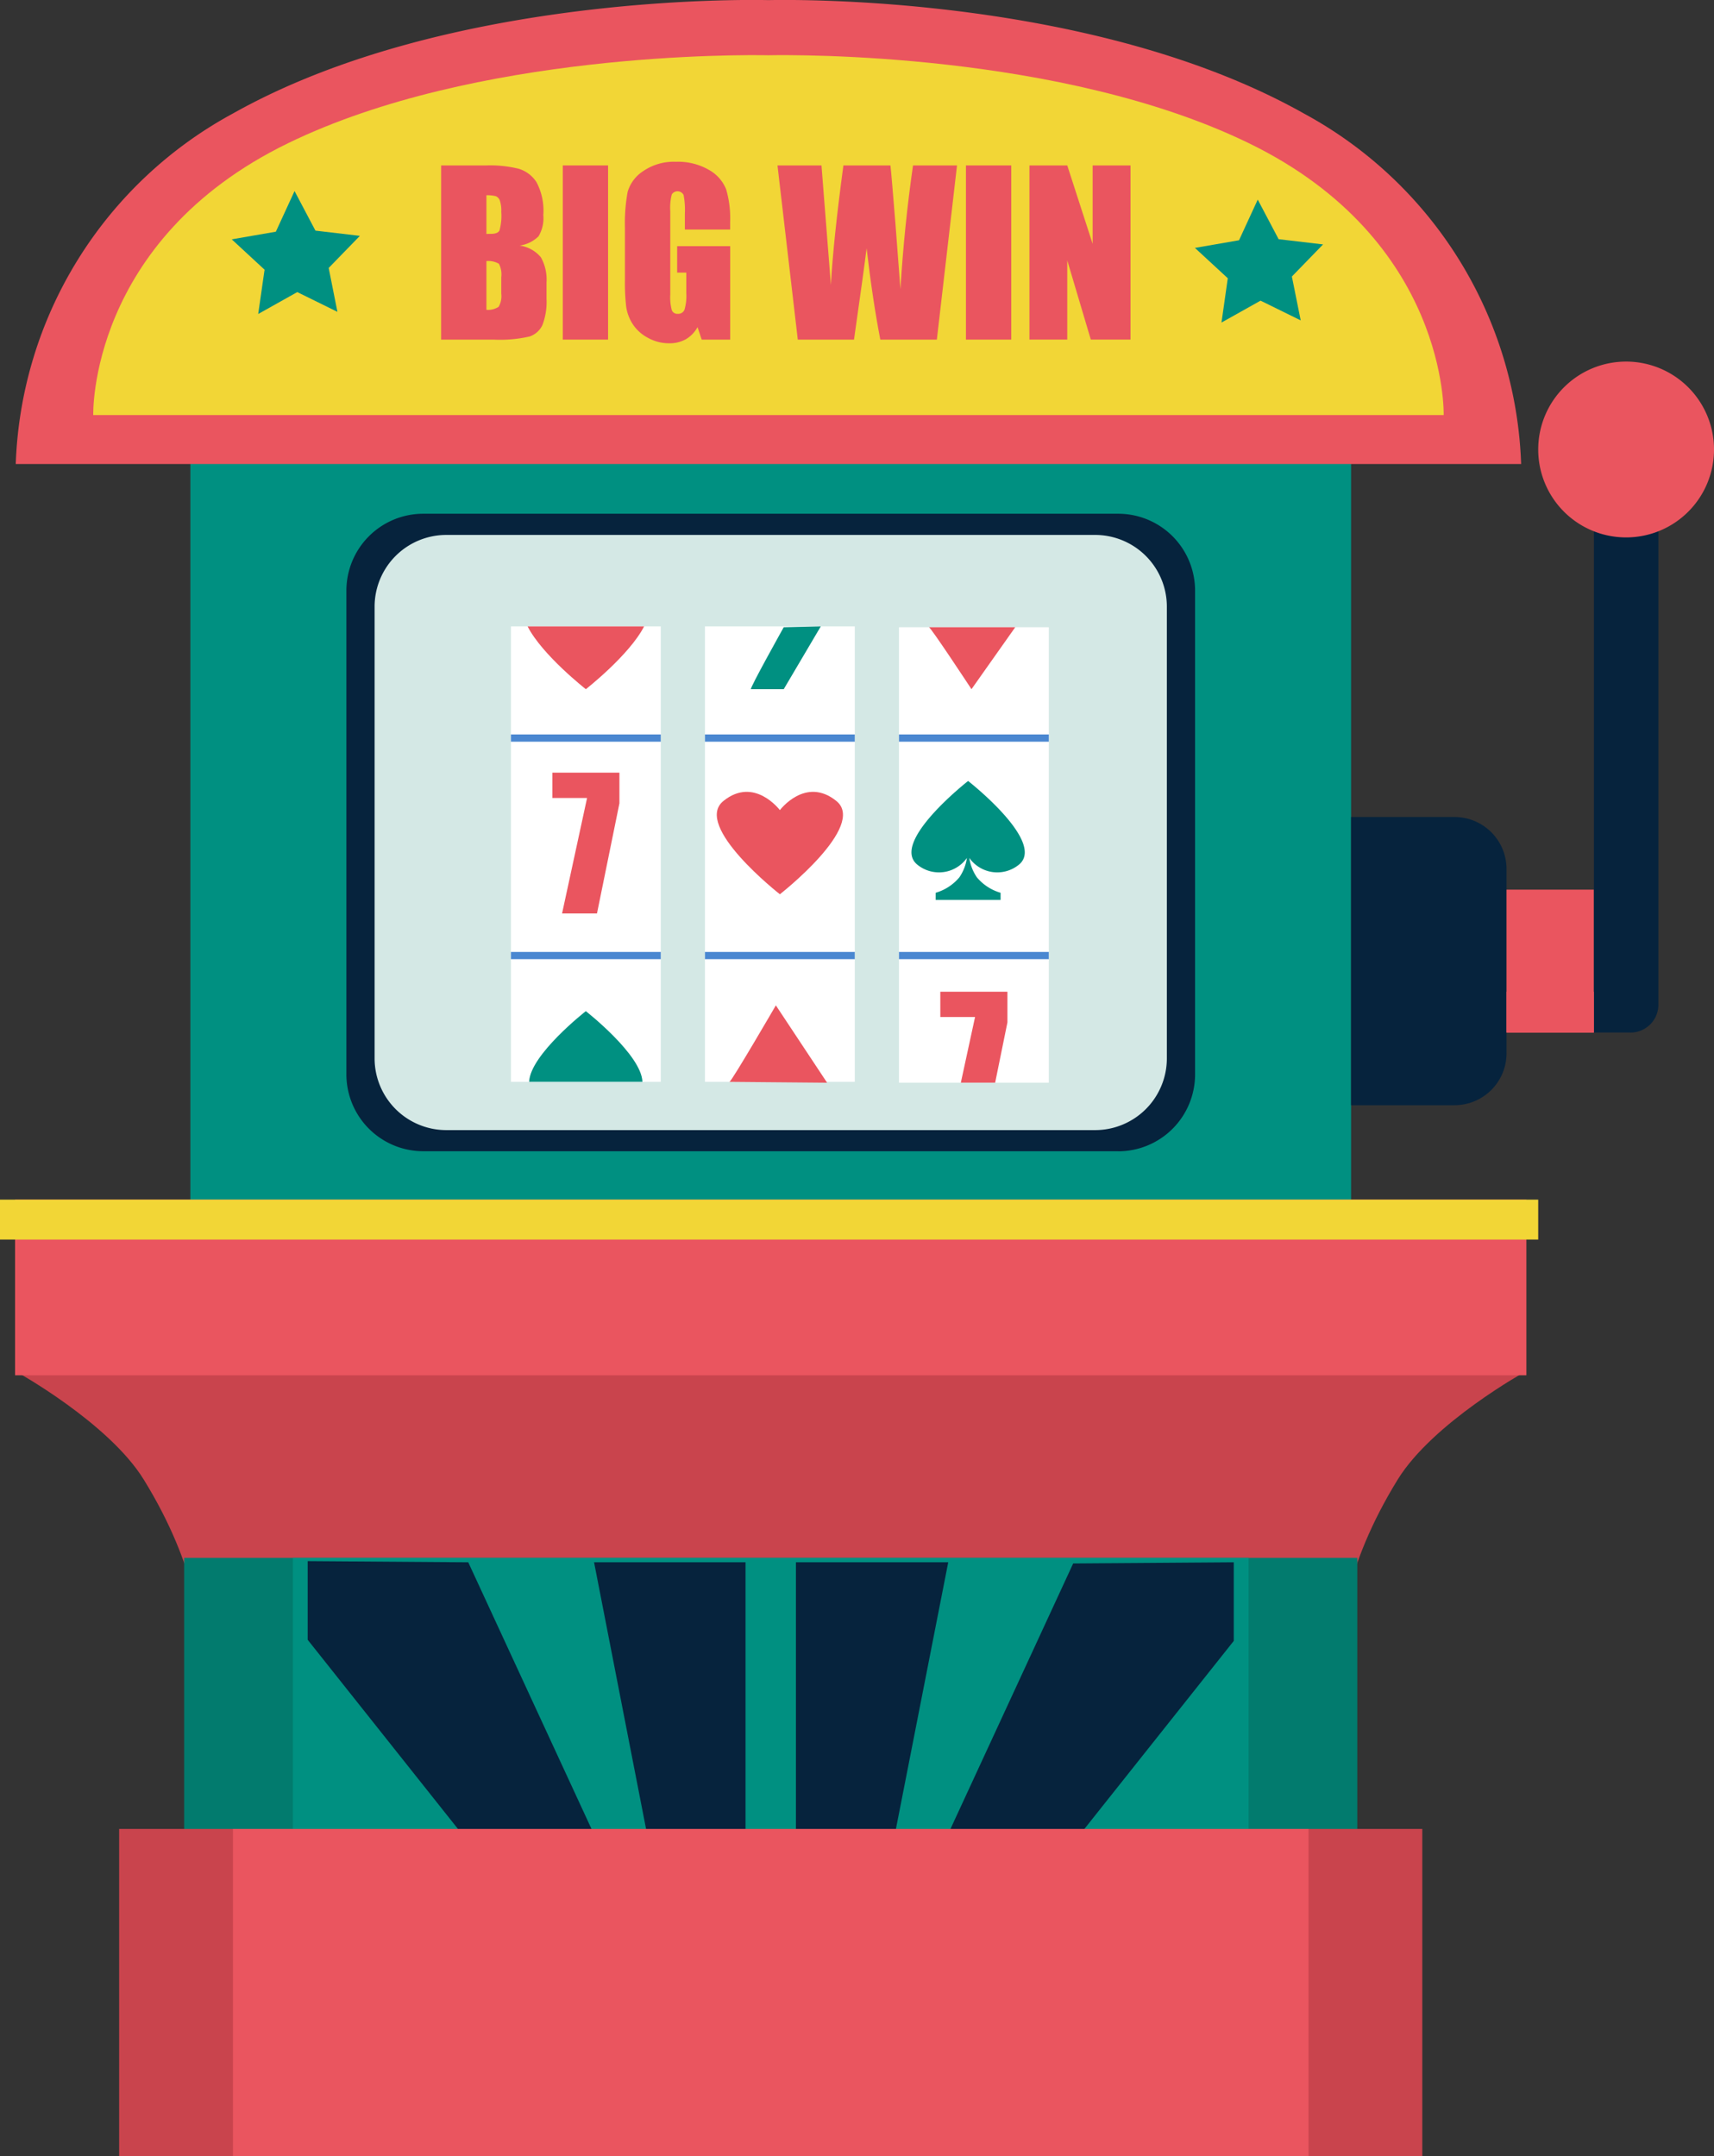 <?xml version="1.0" encoding="UTF-8"?> <svg xmlns="http://www.w3.org/2000/svg" xmlns:xlink="http://www.w3.org/1999/xlink" id="Group_20743" data-name="Group 20743" width="136.009" height="171.059" viewBox="0 0 136.009 171.059"><rect x="0" y="0" width="136.009" height="171.059" fill="#333333" stroke="none"/><defs><clipPath id="clip-path"><rect id="Rectangle_13794" data-name="Rectangle 13794" width="136.009" height="171.059" fill="none"></rect></clipPath></defs><rect id="Rectangle_13774" data-name="Rectangle 13774" width="92.103" height="69.709" transform="translate(15.107 29.597)" fill="#009081"></rect><g id="Group_18490" data-name="Group 18490"><g id="Group_18489" data-name="Group 18489" clip-path="url(#clip-path)"><path id="Path_39808" data-name="Path 39808" d="M159.86,196.8H104.716a6.1,6.1,0,0,1-6.1-6.1V152.325a6.1,6.1,0,0,1,6.1-6.1H159.86a6.1,6.1,0,0,1,6.1,6.1v38.381a6.1,6.1,0,0,1-6.1,6.1" transform="translate(-71.129 -105.468)" fill="#06233d"></path><path id="Path_39809" data-name="Path 39809" d="M163.813,199.467H112.33a5.692,5.692,0,0,1-5.692-5.692V157.942a5.692,5.692,0,0,1,5.692-5.692h51.483a5.692,5.692,0,0,1,5.692,5.692v35.833a5.692,5.692,0,0,1-5.692,5.692" transform="translate(-76.913 -109.811)" fill="#d4e8e5"></path><path id="Path_39810" data-name="Path 39810" d="M64.395,390.315H4.487s7.363,4.055,10.157,8.584c4.392,7.12,4.425,12.157,4.425,12.157H109.72s.033-5.036,4.425-12.157c2.794-4.529,10.157-8.584,10.157-8.584Z" transform="translate(-3.236 -281.517)" fill="#c9444d"></path><rect id="Rectangle_13775" data-name="Rectangle 13775" width="119.925" height="13.935" transform="translate(1.196 95.172)" fill="#ea555f"></rect><path id="Path_39811" data-name="Path 39811" d="M106.708,9.009c-16.592-9.333-40.219-9.048-42.5-9-2.277-.05-25.9-.336-42.5,9A32.917,32.917,0,0,0,4.484,36.814H123.939A32.915,32.915,0,0,0,106.708,9.009" transform="translate(-3.234 0)" fill="#ea555f"></path><path id="Path_39812" data-name="Path 39812" d="M118.242,22.677C103.357,15.439,82.162,15.66,80.12,15.7c-2.042-.039-23.237-.26-38.122,6.978C26.143,30.389,26.541,44.243,26.541,44.243H133.7s.4-13.854-15.458-21.566" transform="translate(-19.142 -11.316)" fill="#f2d636"></path><rect id="Rectangle_13776" data-name="Rectangle 13776" width="11.888" height="36.13" transform="translate(40.545 49.695)" fill="#fff"></rect><rect id="Rectangle_13777" data-name="Rectangle 13777" width="11.888" height="36.13" transform="translate(55.94 49.695)" fill="#fff"></rect><rect id="Rectangle_13778" data-name="Rectangle 13778" width="11.888" height="36.13" transform="translate(71.336 49.763)" fill="#fff"></rect><path id="Path_39813" data-name="Path 39813" d="M162.551,219.915v2.433l-1.78,8.736H158l1.984-9.162h-2.756v-2.008Z" transform="translate(-113.399 -158.615)" fill="#ea555f"></path><path id="Path_39814" data-name="Path 39814" d="M267.688,284.265h2.756l-1.128,5.208h2.723l.974-4.782v-2.433h-5.326Z" transform="translate(-193.072 -203.58)" fill="#ea555f"></path><path id="Path_39815" data-name="Path 39815" d="M213.538,226.1c-2.45-1.982-4.482.726-4.482.726s-2.032-2.708-4.482-.726,4.482,7.4,4.482,7.4,6.933-5.417,4.482-7.4" transform="translate(-147.171 -162.554)" fill="#ea555f"></path><path id="Path_39816" data-name="Path 39816" d="M150.192,178.282c1.171,2.284,4.623,4.982,4.623,4.982s3.452-2.7,4.623-4.982Z" transform="translate(-108.327 -128.587)" fill="#ea555f"></path><path id="Path_39817" data-name="Path 39817" d="M263.967,222.276s-6.225,4.864-4.025,6.644a2.718,2.718,0,0,0,3.93-.538,3.649,3.649,0,0,1-.6,1.539,3.853,3.853,0,0,1-1.881,1.225v.569h2.576v0h2.576v-.569a3.854,3.854,0,0,1-1.881-1.225,3.656,3.656,0,0,1-.6-1.539,2.718,2.718,0,0,0,3.93.538c2.2-1.78-4.025-6.644-4.025-6.644" transform="translate(-187.145 -160.318)" fill="#009081"></path><path id="Path_39818" data-name="Path 39818" d="M155.147,287.78s-4.424,3.456-4.5,5.608h8.99c-.071-2.152-4.495-5.608-4.495-5.608" transform="translate(-108.659 -207.563)" fill="#009081"></path><rect id="Rectangle_13779" data-name="Rectangle 13779" width="11.888" height="0.573" transform="translate(40.545 58.269)" fill="#4a87d1"></rect><rect id="Rectangle_13780" data-name="Rectangle 13780" width="11.888" height="0.573" transform="translate(55.94 58.269)" fill="#4a87d1"></rect><rect id="Rectangle_13781" data-name="Rectangle 13781" width="11.888" height="0.573" transform="translate(71.336 58.269)" fill="#4a87d1"></rect><rect id="Rectangle_13782" data-name="Rectangle 13782" width="11.888" height="0.573" transform="translate(40.545 75.522)" fill="#4a87d1"></rect><rect id="Rectangle_13783" data-name="Rectangle 13783" width="11.888" height="0.573" transform="translate(55.94 75.522)" fill="#4a87d1"></rect><rect id="Rectangle_13784" data-name="Rectangle 13784" width="11.888" height="0.573" transform="translate(71.336 75.522)" fill="#4a87d1"></rect><path id="Path_39819" data-name="Path 39819" d="M216.356,178.35s-2.748,4.911-2.6,4.914,2.6,0,2.6,0l2.941-4.982Z" transform="translate(-154.166 -128.587)" fill="#009081"></path><path id="Path_39820" data-name="Path 39820" d="M264.45,178.525c.145,0,3.375,4.914,3.375,4.914l3.471-4.914Z" transform="translate(-190.736 -128.762)" fill="#ea555f"></path><path id="Path_39821" data-name="Path 39821" d="M207.661,292.2c.153,0,3.682-6.069,3.682-6.069l4.066,6.137Z" transform="translate(-149.777 -206.371)" fill="#ea555f"></path><path id="Path_39822" data-name="Path 39822" d="M392.827,255.4h-8.212V232.533h8.212a4.126,4.126,0,0,1,4.125,4.125v14.614a4.125,4.125,0,0,1-4.125,4.125" transform="translate(-277.406 -167.716)" fill="#06233d"></path><rect id="Rectangle_13785" data-name="Rectangle 13785" width="6.93" height="11.339" transform="translate(119.546 70.58)" fill="#ea555f"></rect><path id="Path_39824" data-name="Path 39824" d="M456.64,174.2h-2.9V127.951h5.116v44.041a2.213,2.213,0,0,1-2.212,2.212" transform="translate(-327.26 -92.285)" fill="#06233d"></path><path id="Path_39825" data-name="Path 39825" d="M451.841,109.9a6.975,6.975,0,1,1-6.975-6.975,6.975,6.975,0,0,1,6.975,6.975" transform="translate(-315.831 -74.239)" fill="#ea555f"></path><rect id="Rectangle_13786" data-name="Rectangle 13786" width="6.93" height="3.241" transform="translate(119.546 78.678)" fill="#ea555f"></rect><rect id="Rectangle_13787" data-name="Rectangle 13787" width="122.06" height="3.167" transform="translate(0 95.172)" fill="#f2d636"></rect><path id="Path_39826" data-name="Path 39826" d="M125.576,47.083h3.585a9.448,9.448,0,0,1,2.573.265,2.55,2.55,0,0,1,1.413,1.07,4.808,4.808,0,0,1,.538,2.6,2.8,2.8,0,0,1-.38,1.689,2.647,2.647,0,0,1-1.5.734,2.658,2.658,0,0,1,1.69.935,3.608,3.608,0,0,1,.444,2v1.281a5.1,5.1,0,0,1-.32,2.075,1.727,1.727,0,0,1-1.02.922,10.459,10.459,0,0,1-2.868.248h-4.157Zm3.594,2.364V52.52c.153-.006.273-.008.358-.008q.529,0,.675-.26a4.257,4.257,0,0,0,.145-1.49,2.423,2.423,0,0,0-.119-.909.576.576,0,0,0-.312-.328,2.783,2.783,0,0,0-.747-.077m0,5.224v3.867a1.537,1.537,0,0,0,.969-.239,1.676,1.676,0,0,0,.209-1.05V55.96a1.826,1.826,0,0,0-.187-1.076,1.688,1.688,0,0,0-.99-.213" transform="translate(-90.572 -33.959)" fill="#ea555f"></path><rect id="Rectangle_13788" data-name="Rectangle 13788" width="3.594" height="13.819" transform="translate(44.657 13.124)" fill="#ea555f"></rect><path id="Path_39827" data-name="Path 39827" d="M186.257,51.419h-3.594V50.164a6.228,6.228,0,0,0-.1-1.485.538.538,0,0,0-.939-.043,4.193,4.193,0,0,0-.119,1.315v6.632a3.968,3.968,0,0,0,.119,1.225.465.465,0,0,0,.478.295.527.527,0,0,0,.534-.333,3.885,3.885,0,0,0,.141-1.3V54.833h-.725v-2.1h4.208v7.417H184l-.332-.99a2.515,2.515,0,0,1-.927.961,2.617,2.617,0,0,1-1.32.32,3.433,3.433,0,0,1-1.7-.439,3.247,3.247,0,0,1-1.2-1.089,3.44,3.44,0,0,1-.513-1.362,16.353,16.353,0,0,1-.1-2.138V51.308a13.736,13.736,0,0,1,.214-2.876,2.949,2.949,0,0,1,1.225-1.643,4.292,4.292,0,0,1,2.616-.747,4.877,4.877,0,0,1,2.62.649,3.063,3.063,0,0,1,1.357,1.54,8.167,8.167,0,0,1,.316,2.591Z" transform="translate(-128.318 -33.207)" fill="#ea555f"></path><path id="Path_39828" data-name="Path 39828" d="M235.576,47.083l-1.6,13.819h-4.487q-.615-3.185-1.087-7.247-.215,1.741-1,7.247h-4.461L221.33,47.083h3.491l.38,4.822.367,4.661q.2-3.618.993-9.483h3.732q.074.606.392,4.558l.4,5.258q.306-5.018,1-9.816Z" transform="translate(-159.635 -33.959)" fill="#ea555f"></path><rect id="Rectangle_13789" data-name="Rectangle 13789" width="3.594" height="13.819" transform="translate(76.649 13.124)" fill="#ea555f"></rect><path id="Path_39829" data-name="Path 39829" d="M301.07,47.083V60.9h-3.15l-1.869-6.282V60.9h-3V47.083h3l2.014,6.222V47.083Z" transform="translate(-211.362 -33.959)" fill="#ea555f"></path><path id="Path_39830" data-name="Path 39830" d="M74.356,63.96,71.17,62.393l-3.1,1.737.505-3.514L65.97,58.208l3.5-.606,1.484-3.225,1.657,3.14,3.526.415-2.474,2.546Z" transform="translate(-47.581 -39.22)" fill="#009081"></path><path id="Path_39831" data-name="Path 39831" d="M348.579,66.394l-3.186-1.566-3.1,1.737.5-3.514-2.608-2.408,3.5-.606,1.485-3.225,1.657,3.14,3.526.415-2.474,2.546Z" transform="translate(-245.366 -40.976)" fill="#009081"></path><rect id="Rectangle_13790" data-name="Rectangle 13790" width="93.091" height="45.932" transform="translate(14.613 123.591)" fill="#027b6e"></rect><rect id="Rectangle_13791" data-name="Rectangle 13791" width="75.835" height="45.932" transform="translate(23.241 123.591)" fill="#009081"></rect><rect id="Rectangle_13792" data-name="Rectangle 13792" width="103.409" height="25.962" transform="translate(9.454 145.097)" fill="#c9444d"></rect><path id="Path_39832" data-name="Path 39832" d="M188.308,489.481V444.649H176.289l8.745,44.832Z" transform="translate(-129.149 -320.705)" fill="#06233d"></path><path id="Path_39833" data-name="Path 39833" d="M100.331,444.412l20.727,44.832h-2.73l-30.74-38.686V444.32Z" transform="translate(-63.174 -320.468)" fill="#06233d"></path><path id="Path_39834" data-name="Path 39834" d="M118.329,550.457l-30.74-21.266v12.386l27.88,8.88Z" transform="translate(-63.174 -381.681)" fill="#f2d636"></path><path id="Path_39835" data-name="Path 39835" d="M219.406,489.572V444.648h12.086l-8.813,44.923Z" transform="translate(-156.248 -320.705)" fill="#06233d"></path><path id="Path_39836" data-name="Path 39836" d="M251.878,444.74l-20.727,44.832h2.729l30.74-38.686v-6.237Z" transform="translate(-166.719 -320.705)" fill="#06233d"></path><path id="Path_39837" data-name="Path 39837" d="M240.943,551.35h4.127l26.612-9.591V530.3Z" transform="translate(-173.782 -382.483)" fill="#f2d636"></path><rect id="Rectangle_13793" data-name="Rectangle 13793" width="85.351" height="25.962" transform="translate(18.483 145.097)" fill="#ea555f"></rect></g></g></svg> 